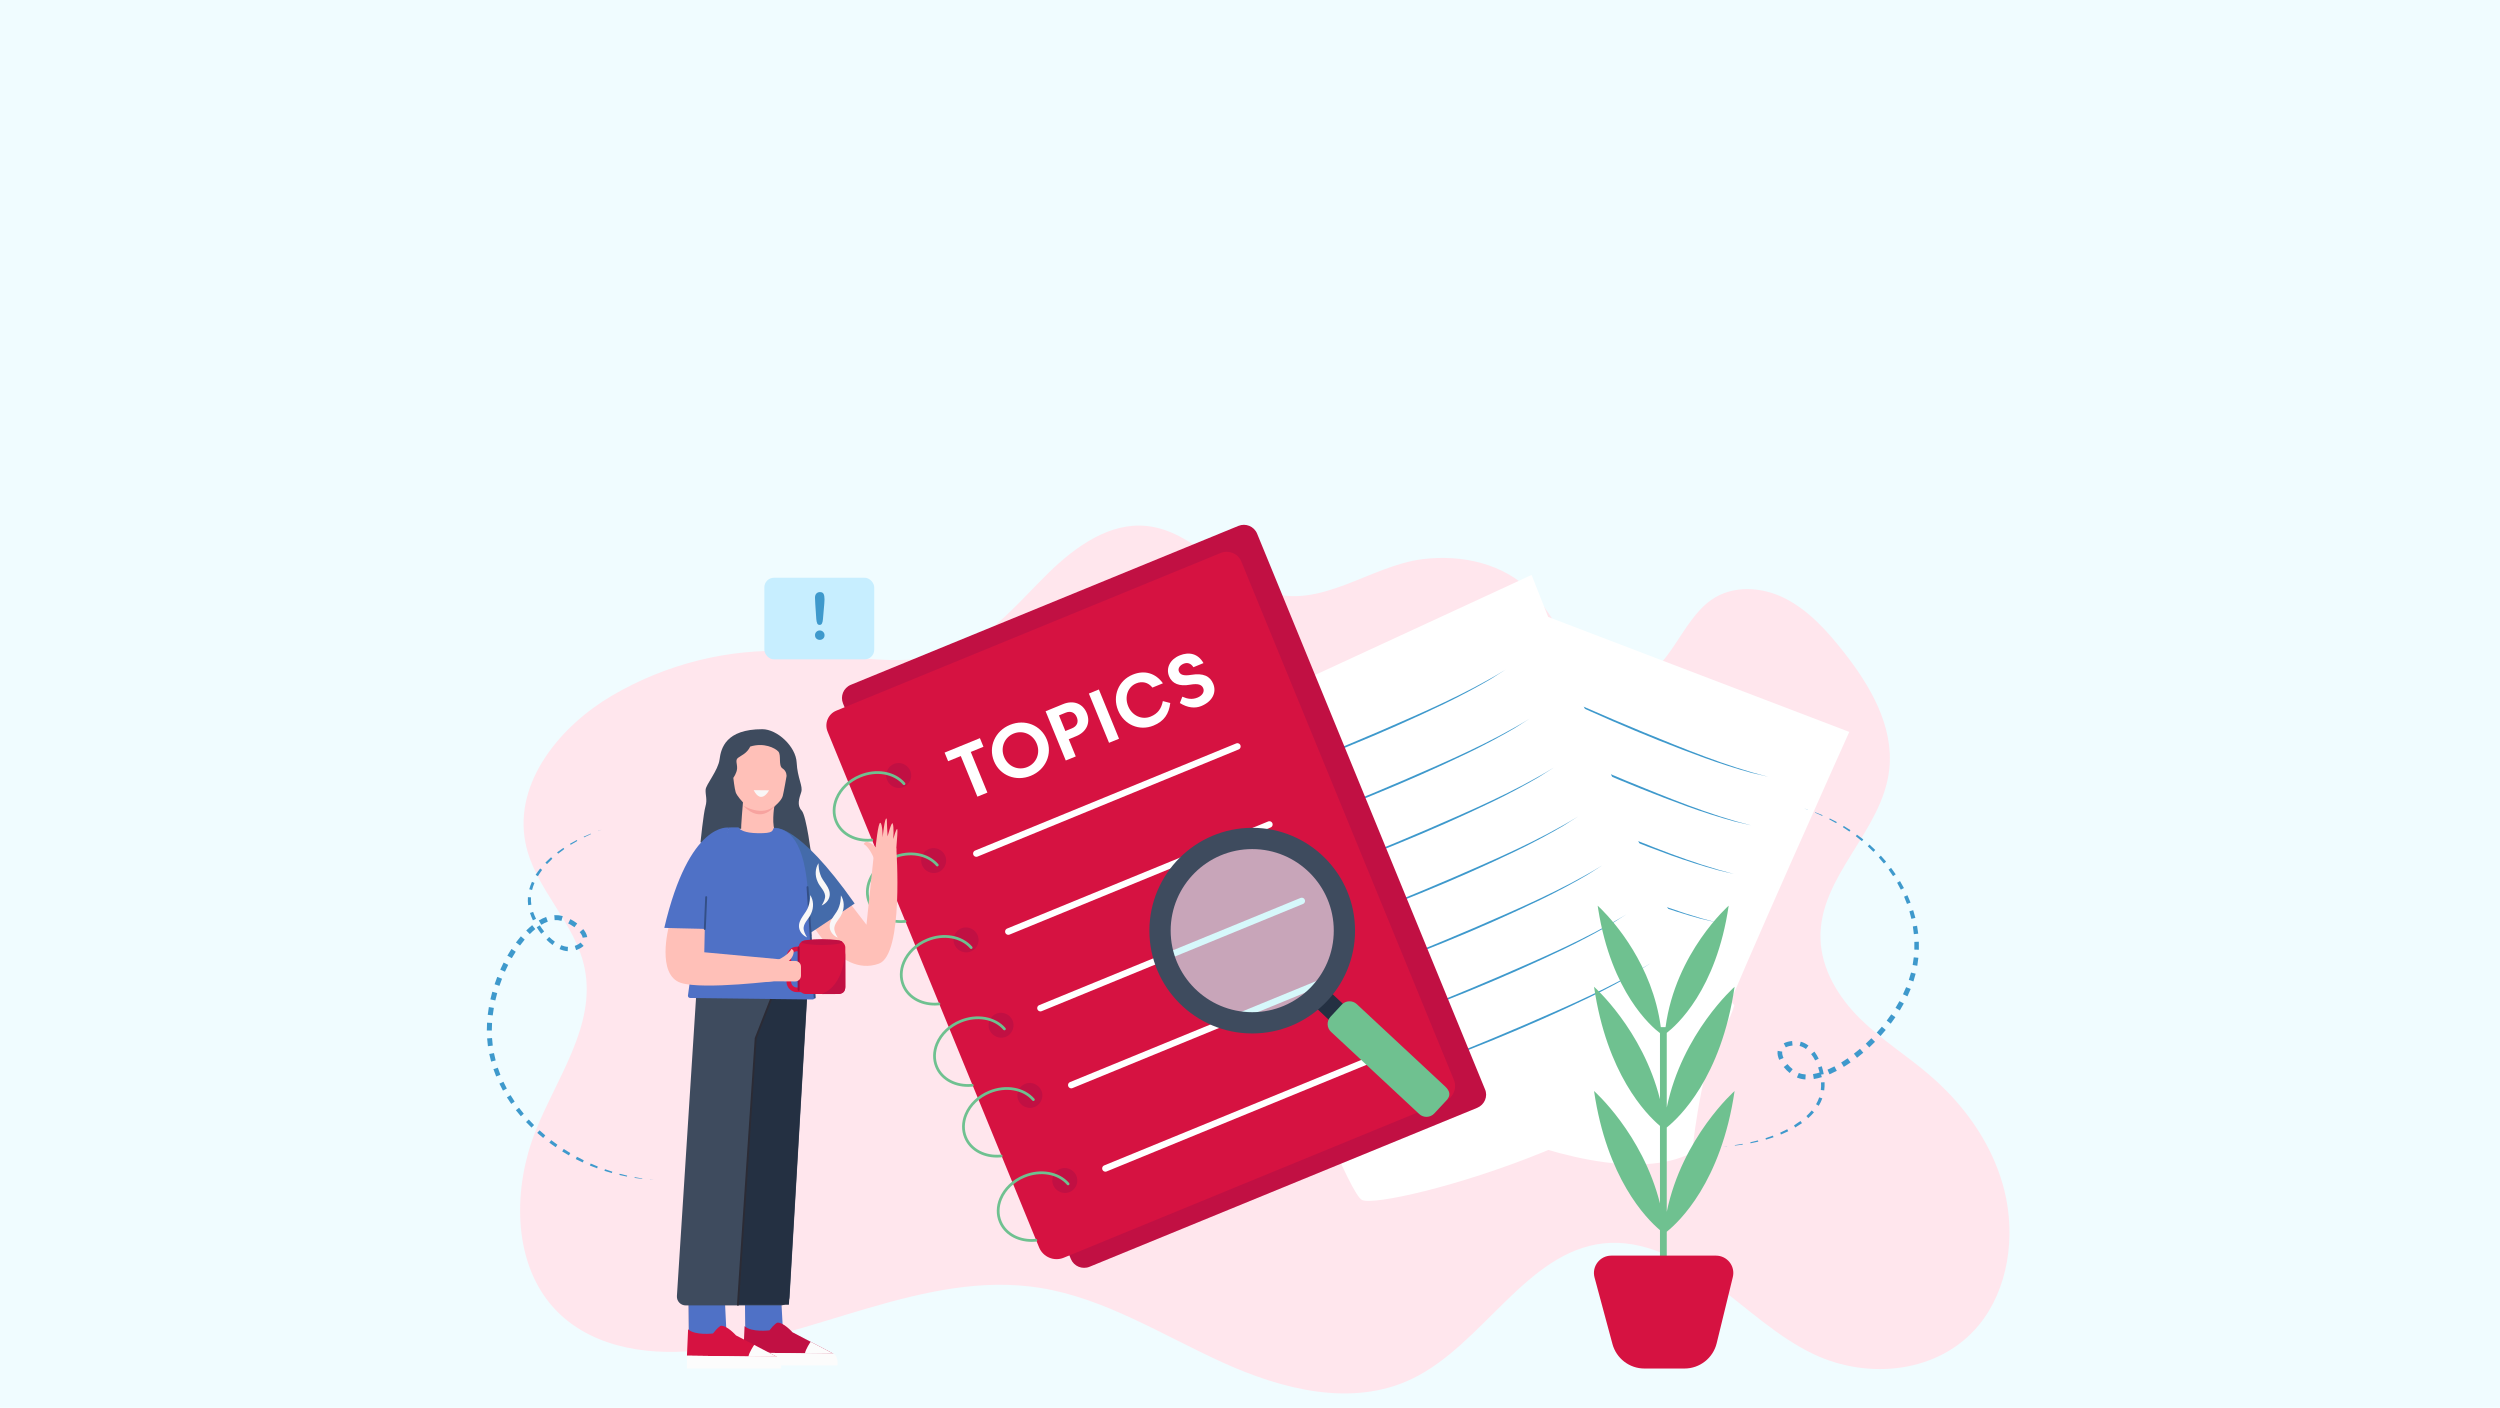 <svg xmlns="http://www.w3.org/2000/svg" id="Layer_1" viewBox="0 0 1922.05 1082.35"><rect width="1922.05" height="1082.35" fill="#f0fcff"></rect><g><path d="M1496.45,838.64c-4.12-4.19-8.4-8.19-12.8-11.97-17.43-14.98-36.95-27.12-53.41-43.34-16.46-16.22-30.06-37.88-30.62-61.92-1.11-47.92,47.58-82.19,52.88-129.79,3.71-33.36-14.84-64.69-34.99-90.32-12.84-16.33-27.11-32.09-45.07-41.2-17.96-9.11-40.38-10.49-56.97,1.26-23.49,16.64-32,55.79-59.54,61.8-17.26,3.76-34.27-8.25-45.7-22.7-11.43-14.45-19.61-31.83-32.33-44.95-21.75-22.44-54.21-29.32-84.12-25.63-40.34,4.98-78.89,39.34-119.6,25-32.99-11.62-56.47-46.47-92.28-50.46-28.34-3.16-54.75,15.43-75.85,36.07-21.1,20.65-40.46,44.74-66.57,57.01-40.67,19.09-87.23,5.29-131.54,3.16-47.62-2.3-95.76,9.69-137.63,34.26-38.92,22.84-75.48,66.01-66.39,112.79,6.95,35.78,38.64,61.4,45.65,97.16,8.56,43.65-21.5,83.65-37.81,124.65-17.22,43.3-17.7,98.19,11.53,133.2,27.04,32.38,71.79,39.64,112.01,35.68,89.55-8.82,175.39-62.46,264.34-48.26,49.6,7.92,93.98,36.28,140.18,57.28,46.2,21.01,99.86,34.64,145.68,12.69,54.37-26.04,87.88-97.54,147.05-104.15,30.49-3.41,60.06,12.2,85.34,30.9,25.28,18.69,48.62,41.09,76.7,54.36,41.95,19.83,96.39,14.47,126.79-22.48,22.56-27.42,28.45-68,19.65-103.41-7.34-29.54-23.87-55.6-44.58-76.69Z" fill="#ffe6ed"></path><g><g><g><g><path d="M1157.15,461.68s-152.08,312.63-145.86,329.82c6.22,17.19,208.43,137.28,289.73,94.61,0,0,4.58-52.54,19.75-92.51,15.16-39.97,100.99-230.89,100.99-230.89l-264.6-101.03Z" fill="#fff"></path><g><path d="M1170.52,522.43c30.12,13.49,62.84,28.06,93.24,40.56,31.34,12.78,62.75,25.87,95.62,34.2-4.13-.95-8.27-1.86-12.38-2.89-11.47-3.09-25.27-7.55-36.37-11.56-47.83-17.35-94.39-38.05-140.11-60.31h0Z" fill="#3e99cc"></path><path d="M1157.36,559.78c30.12,13.49,62.84,28.07,93.24,40.56,31.34,12.78,62.75,25.87,95.62,34.2-4.13-.95-8.27-1.86-12.38-2.89-11.47-3.09-25.27-7.55-36.37-11.56-47.83-17.35-94.39-38.05-140.11-60.31h0Z" fill="#3e99cc"></path><path d="M1144.19,597.13c30.12,13.49,62.84,28.07,93.24,40.56,31.34,12.78,62.75,25.87,95.62,34.2-4.13-.95-8.27-1.86-12.38-2.9-11.47-3.09-25.27-7.55-36.37-11.56-47.83-17.35-94.39-38.05-140.11-60.31h0Z" fill="#3e99cc"></path><path d="M1131.03,634.47c30.12,13.49,62.84,28.07,93.24,40.56,31.34,12.78,62.75,25.87,95.62,34.2-4.13-.95-8.27-1.86-12.38-2.89-11.47-3.09-25.27-7.55-36.37-11.56-47.83-17.35-94.39-38.05-140.11-60.31h0Z" fill="#3e99cc"></path><path d="M1117.86,671.82c46.27,21.03,92.79,41.67,140.43,59.42,11.01,4.15,24.79,8.77,36.13,12.14,4.08,1.12,8.2,2.13,12.3,3.2-4.12-.99-8.26-1.92-12.37-2.96-11.46-3.13-25.24-7.62-36.32-11.66-47.8-17.41-94.34-38.13-140.17-60.15h0Z" fill="#4e9db5"></path><path d="M1104.7,709.16c46.27,21.03,92.79,41.67,140.43,59.42,11.01,4.15,24.79,8.77,36.13,12.14,4.08,1.12,8.2,2.13,12.3,3.2-4.12-.99-8.26-1.92-12.37-2.96-11.46-3.13-25.24-7.62-36.32-11.66-47.8-17.41-94.34-38.13-140.17-60.15h0Z" fill="#4e9db5"></path><path d="M1091.53,746.51c46.27,21.03,92.79,41.67,140.43,59.42,11.01,4.15,24.79,8.77,36.13,12.14,4.08,1.12,8.2,2.13,12.3,3.2-4.12-.99-8.26-1.92-12.37-2.96-11.46-3.13-25.24-7.62-36.32-11.66-47.8-17.41-94.34-38.13-140.17-60.15h0Z" fill="#4e9db5"></path></g></g><g><path d="M905.06,567.89s124.52,346.72,142.16,354.72c17.63,8,258.37-56.45,286.18-149.68,0,0-36.45-42.36-55.54-83.44-19.09-41.08-100.35-247.47-100.35-247.47l-272.45,125.88Z" fill="#fff"></path><g><path d="M961.03,602.71c33.05-13.01,67.26-26.62,99.79-40.64,32.88-14.31,66.06-28.45,96.69-47.24-3.78,2.42-7.54,4.89-11.37,7.24-10.84,6.41-24.43,13.56-35.69,19-48.56,23.42-98.72,43.4-149.42,61.64h0Z" fill="#3e99cc"></path><path d="M979.61,640.34c33.05-13.01,67.26-26.62,99.79-40.64,32.88-14.31,66.06-28.45,96.69-47.24-3.78,2.42-7.54,4.89-11.37,7.24-10.84,6.41-24.43,13.56-35.69,19-48.56,23.41-98.72,43.4-149.42,61.64h0Z" fill="#3e99cc"></path><path d="M998.18,677.96c33.05-13.01,67.26-26.62,99.79-40.64,32.88-14.31,66.06-28.45,96.69-47.24-3.78,2.42-7.54,4.89-11.37,7.24-10.84,6.4-24.43,13.56-35.69,19-48.56,23.42-98.72,43.4-149.42,61.64h0Z" fill="#3e99cc"></path><path d="M1016.76,715.59c33.05-13.01,67.26-26.62,99.79-40.64,32.88-14.31,66.06-28.45,96.69-47.24-3.78,2.42-7.54,4.89-11.37,7.24-10.84,6.4-24.43,13.56-35.69,19-48.56,23.42-98.72,43.4-149.42,61.64h0Z" fill="#3e99cc"></path><path d="M1035.34,753.21c33.05-13.01,67.26-26.62,99.79-40.64,32.88-14.31,66.06-28.45,96.69-47.24-3.78,2.42-7.53,4.89-11.37,7.24-10.84,6.41-24.43,13.56-35.69,19-48.56,23.41-98.72,43.4-149.42,61.64h0Z" fill="#3e99cc"></path><path d="M1053.91,790.83c33.05-13.01,67.26-26.62,99.79-40.64,32.88-14.31,66.06-28.45,96.69-47.24-3.78,2.42-7.54,4.89-11.37,7.24-10.84,6.41-24.43,13.56-35.69,19-48.56,23.41-98.72,43.4-149.42,61.64h0Z" fill="#3e99cc"></path><path d="M1072.49,828.46c33.05-13.01,67.26-26.62,99.79-40.64,32.88-14.31,66.06-28.45,96.69-47.24-3.78,2.42-7.54,4.89-11.37,7.24-10.84,6.41-24.43,13.56-35.69,19-48.56,23.41-98.72,43.4-149.42,61.64h0Z" fill="#3e99cc"></path></g></g></g><g><path d="M1135.69,851.73l-297.98,122.17c-5.62,2.33-12.08-.33-14.4-5.95l-175.15-427.05c-2.33-5.62.33-12.08,5.95-14.4l297.98-122.17c5.62-2.33,12.08.33,14.4,5.95l175.15,427.05c2.53,5.56-.33,12.08-5.95,14.4Z" fill="#c11043"></path><path d="M636.35,562.7l162.55,396.39c3.06,7.37,11.53,10.94,18.9,7.88l292.89-120.22c6.62-2.62,9.78-10.31,7.02-16.68l-163.34-398.33c-2.5-6.22-9.68-9.1-15.9-6.6l-295.43,121.2c-6.42,2.56-9.44,10-6.68,16.36ZM823.7,915.78c-5.53,3.39-12.76.31-14.4-5.95-.99-4.06.8-8.3,4.3-10.43,5.53-3.39,12.76-.31,14.4,5.95.99,4.06-.8,8.3-4.3,10.43ZM796.84,850.37c-5.53,3.39-12.76.31-14.4-5.95-.99-4.06.8-8.3,4.3-10.43,5.53-3.39,12.76-.31,14.4,5.95.99,4.06-.8,8.3-4.3,10.43ZM774.69,796.41c-5.53,3.39-12.76.31-14.4-5.95-.99-4.06.8-8.3,4.3-10.43,5.53-3.39,12.76-.31,14.4,5.95.93,3.86-.8,8.3-4.3,10.43ZM747.77,730.8c-5.53,3.39-12.76.31-14.4-5.95-.99-4.06.8-8.3,4.3-10.43,5.53-3.39,12.76-.31,14.4,5.95.99,4.06-.74,8.5-4.3,10.43ZM722.88,669.82c-5.53,3.39-12.76.31-14.4-5.95-.99-4.06.8-8.3,4.3-10.43,5.53-3.39,12.76-.31,14.4,5.95.93,3.86-.8,8.3-4.3,10.43ZM696.02,604.41c-5.53,3.39-12.76.31-14.4-5.95-.99-4.06.8-8.3,4.3-10.43,5.53-3.39,12.76-.31,14.4,5.95.93,3.86-.8,8.3-4.3,10.43Z" fill="#d61241"></path><path d="M666.95,647.07c-11.43,0-21.25-5.82-25.05-15.13-2.37-5.68-2.26-12.22.31-18.4,3.25-7.83,10.05-14.34,18.65-17.86,12.85-5.36,27.24-2.83,34.97,6.15.38.45.33,1.12-.11,1.5-.45.39-1.12.33-1.5-.11-7.14-8.29-20.52-10.58-32.54-5.57-8.09,3.31-14.46,9.4-17.5,16.71-2.35,5.65-2.46,11.61-.31,16.77,3.81,9.34,14.34,14.83,26.25,13.65.58-.05,1.11.37,1.17.96.06.59-.37,1.11-.96,1.17-1.14.11-2.27.17-3.38.17Z" fill="#6fc190"></path><path d="M692.52,709.6c-11.43,0-21.25-5.82-25.05-15.13-2.37-5.68-2.26-12.22.31-18.39,3.25-7.83,10.05-14.34,18.65-17.86,12.85-5.35,27.24-2.83,34.97,6.15.38.45.33,1.12-.11,1.5-.45.38-1.12.33-1.5-.11-7.14-8.29-20.52-10.58-32.54-5.57-8.09,3.31-14.46,9.4-17.5,16.71-2.35,5.65-2.46,11.61-.31,16.77,3.81,9.34,14.35,14.83,26.25,13.65.58-.05,1.11.37,1.17.96.06.59-.37,1.11-.96,1.17-1.14.11-2.27.17-3.38.17Z" fill="#6fc190"></path><path d="M718.58,773.06c-11.43,0-21.26-5.82-25.05-15.13-2.37-5.68-2.26-12.22.31-18.39,3.25-7.83,10.05-14.34,18.65-17.86,12.86-5.35,27.24-2.83,34.97,6.15.38.45.33,1.12-.11,1.5-.45.38-1.12.33-1.5-.11-7.14-8.29-20.52-10.58-32.54-5.57-8.09,3.31-14.46,9.4-17.5,16.71-2.35,5.65-2.46,11.61-.31,16.77,3.81,9.34,14.35,14.83,26.25,13.65.58-.05,1.11.37,1.17.96.06.59-.37,1.11-.96,1.17-1.14.11-2.27.17-3.38.17Z" fill="#6fc190"></path><path d="M744.15,835.59c-11.43,0-21.25-5.82-25.05-15.13-2.37-5.68-2.26-12.22.31-18.39,3.25-7.83,10.05-14.34,18.65-17.86,12.85-5.35,27.24-2.83,34.97,6.15.38.45.33,1.12-.11,1.5-.45.38-1.12.33-1.5-.11-7.14-8.29-20.52-10.58-32.54-5.57-8.09,3.31-14.46,9.4-17.5,16.71-2.35,5.65-2.46,11.61-.31,16.77,3.81,9.34,14.35,14.83,26.25,13.65.59-.05,1.11.37,1.17.96.06.59-.37,1.11-.96,1.17-1.14.11-2.27.17-3.38.17Z" fill="#6fc190"></path><path d="M766.41,889.95c-11.43,0-21.26-5.82-25.05-15.13-2.37-5.68-2.26-12.22.31-18.39,3.25-7.83,10.05-14.34,18.65-17.86,12.85-5.36,27.24-2.83,34.97,6.15.38.45.33,1.12-.11,1.5-.45.38-1.12.33-1.5-.11-7.14-8.29-20.52-10.58-32.54-5.57-8.09,3.31-14.46,9.4-17.5,16.71-2.35,5.65-2.46,11.61-.31,16.77,3.81,9.34,14.36,14.83,26.25,13.65.58-.05,1.11.37,1.17.96.06.59-.37,1.11-.96,1.17-1.14.11-2.27.17-3.38.17Z" fill="#6fc190"></path><path d="M793.09,954.75c-11.43,0-21.26-5.82-25.05-15.13-2.37-5.68-2.26-12.22.31-18.39,3.25-7.83,10.05-14.34,18.65-17.86,12.85-5.35,27.24-2.83,34.97,6.15.38.45.33,1.12-.11,1.5-.45.38-1.12.33-1.5-.11-7.14-8.29-20.52-10.58-32.54-5.57-8.09,3.31-14.46,9.4-17.5,16.71-2.35,5.65-2.46,11.61-.31,16.77,3.81,9.34,14.35,14.83,26.25,13.65.59-.05,1.11.37,1.17.96.06.59-.37,1.11-.96,1.17-1.14.11-2.27.17-3.38.17Z" fill="#6fc190"></path><line x1="750.63" y1="656.23" x2="951.34" y2="573.88" fill="none" stroke="#fff" stroke-linecap="round" stroke-miterlimit="10" stroke-width="5"></line><line x1="775.23" y1="716.21" x2="975.93" y2="633.87" fill="none" stroke="#fff" stroke-linecap="round" stroke-miterlimit="10" stroke-width="5"></line><line x1="799.92" y1="775.08" x2="1000.83" y2="692.67" fill="none" stroke="#fff" stroke-linecap="round" stroke-miterlimit="10" stroke-width="5"></line><line x1="823.62" y1="834.24" x2="1024.32" y2="751.89" fill="none" stroke="#fff" stroke-linecap="round" stroke-miterlimit="10" stroke-width="5"></line><line x1="849.86" y1="898.31" x2="1050.77" y2="815.9" fill="none" stroke="#fff" stroke-linecap="round" stroke-miterlimit="10" stroke-width="5"></line><g><path d="M738.68,581.26l-9.74,3.98-2.71-6.63,27.15-11.11,2.71,6.63-9.74,3.98,12.78,31.24-7.68,3.14-12.78-31.24Z" fill="#fff"></path><path d="M776.5,557.28c11.49-4.7,23.81.23,28.32,11.27,4.52,11.03-.8,23.19-12.3,27.89-11.49,4.7-23.81-.23-28.32-11.27-4.52-11.03.8-23.19,12.3-27.89ZM789.79,589.74c7.03-2.88,10.27-10.71,7.28-18.01-2.99-7.3-10.79-10.62-17.82-7.74-7.03,2.88-10.27,10.71-7.28,18.01s10.79,10.61,17.82,7.74Z" fill="#fff"></path><path d="M821.66,568.35l5.4,13.2-7.68,3.14-15.5-37.86,13.39-5.48c8.06-3.3,15.27-.41,18.27,6.92,3.01,7.35-.12,14.44-8.18,17.74l-5.71,2.33ZM819.24,547.94l-5.08,2.08,4.91,12.01,5.08-2.08c3.98-1.63,5.2-4.88,3.71-8.53-1.48-3.62-4.65-5.11-8.62-3.48Z" fill="#fff"></path><path d="M844.83,530.08l15.5,37.86-7.68,3.14-15.5-37.86,7.68-3.14Z" fill="#fff"></path><path d="M899.73,540.48c-1.05,8.39-4.74,14.03-12.88,17.36-10.95,4.48-22.73-.68-27.24-11.71-4.52-11.03.26-22.97,11.21-27.45,9.14-3.74,17.69-1.14,23.25,6.65l-8.06,3.3c-3.29-4.11-7.95-5.08-12.44-3.24-6.49,2.66-9.19,10.26-6.2,17.57,2.99,7.3,10.54,10.71,17.28,7.96,5.41-2.21,8.25-6.06,9.36-11.91l5.72,1.48Z" fill="#fff"></path><path d="M908.97,535.62c4.08,1.8,7.71,2.34,11.69.71,3.65-1.49,5.56-4.39,4.41-7.2-1.03-2.51-3.47-3.92-10.08-2.73-8.23,1.5-13.86-.77-16.17-6.42-2.62-6.41.75-13.06,8.13-16.08,7.17-2.93,14.17-1.47,18.3,5.9l-7.73,3.17c-1.89-2.99-4.62-3.89-7.57-2.68-2.95,1.21-4.53,3.66-3.59,5.95,1.05,2.57,3.66,3.55,9.49,2.59,9.26-1.52,14.47.96,16.91,6.91,2.71,6.63-.6,13.57-9.23,17.1-4.65,1.9-10.46,1.44-16.43-2.34l1.89-4.88Z" fill="#fff"></path></g></g></g><g><circle cx="962.73" cy="715.49" r="64.22" fill="#c0f4f9" opacity=".65"></circle><rect x="1037.54" y="753.89" width="16.36" height="83.14" transform="translate(-250.1 1012.57) rotate(-46.77)" fill="#243042"></rect><path d="M962.73,794.55c-43.6,0-79.06-35.46-79.06-79.05,0-43.59,35.47-79.06,79.06-79.06,43.59,0,79.06,35.47,79.06,79.06,0,43.59-35.47,79.05-79.06,79.05ZM962.73,652.79c-34.58,0-62.7,28.13-62.7,62.7,0,34.58,28.13,62.7,62.7,62.7,34.58,0,62.7-28.12,62.7-62.7,0-34.58-28.13-62.7-62.7-62.7Z" fill="#3e4b5e"></path><path d="M1111.36,846.76l-8.67,9.31c-3.08,3.3-8.25,3.49-11.56.41l-67.82-63.19c-3.3-3.08-3.49-8.25-.41-11.56l8.67-9.31c3.08-3.3,8.25-3.49,11.56-.41l67.82,63.19c3.3,3.08,5.35,6.86.41,11.56Z" fill="#6fc190"></path></g><g><g><polygon points="502.66 907.09 499.67 906.91 499.68 906.79 502.66 907.09" fill="#3e99cc"></polygon><polygon points="493.75 906.37 487.86 905.61 487.96 905.02 493.8 906.02 493.75 906.37" fill="#3e99cc"></polygon><polygon points="482 904.59 476.18 903.34 476.41 902.41 482.16 903.82 482 904.59" fill="#3e99cc"></polygon><polygon points="470.41 901.87 464.7 900.16 465.12 898.91 470.73 900.77 470.41 901.87" fill="#3e99cc"></polygon><polygon points="459.06 898.24 453.49 896.09 454.15 894.54 459.59 896.83 459.06 898.24" fill="#3e99cc"></polygon><polygon points="448.02 893.72 442.64 891.13 443.58 889.34 448.81 892.04 448.02 893.72" fill="#3e99cc"></polygon><polygon points="437.37 888.3 432.23 885.25 433.43 883.36 438.44 886.45 437.37 888.3" fill="#3e99cc"></polygon><polygon points="427.21 882 422.33 878.54 423.82 876.57 428.55 880.07 427.21 882" fill="#3e99cc"></polygon><polygon points="417.6 874.87 413.03 871 414.83 869.01 419.24 872.89 417.6 874.87" fill="#3e99cc"></polygon><polygon points="408.63 866.93 404.42 862.66 406.55 860.69 410.59 864.94 408.63 866.93" fill="#3e99cc"></polygon><polygon points="400.4 858.2 396.6 853.55 399.08 851.66 402.7 856.26 400.4 858.2" fill="#3e99cc"></polygon><polygon points="393.03 848.72 389.71 843.7 392.55 841.96 395.69 846.89 393.03 848.72" fill="#3e99cc"></polygon><polygon points="386.67 838.51 383.92 833.14 387.05 831.66 389.67 836.88 386.67 838.51" fill="#3e99cc"></polygon><polygon points="381.47 827.63 379.35 821.98 382.74 820.84 384.74 826.31 381.47 827.63" fill="#3e99cc"></polygon><polygon points="377.57 816.21 376.15 810.32 379.77 809.59 381.08 815.26 377.57 816.21" fill="#3e99cc"></polygon><polygon points="375.12 804.36 374.5 798.33 378.29 798.08 378.84 803.86 375.12 804.36" fill="#3e99cc"></polygon><polygon points="374.28 792.28 374.45 786.24 378.3 786.47 378.12 792.28 374.28 792.28" fill="#3e99cc"></polygon><polygon points="374.98 780.22 375.84 774.24 379.67 774.9 378.83 780.67 374.98 780.22" fill="#3e99cc"></polygon><polygon points="377.01 768.32 378.48 762.47 382.27 763.53 380.83 769.18 377.01 768.32" fill="#3e99cc"></polygon><polygon points="380.24 756.71 382.28 751.04 385.98 752.47 383.99 757.96 380.24 756.71" fill="#3e99cc"></polygon><polygon points="384.59 745.47 387.17 740.02 390.74 741.83 388.23 747.09 384.59 745.47" fill="#3e99cc"></polygon><polygon points="390.05 734.71 393.2 729.56 396.52 731.72 393.49 736.69 390.05 734.71" fill="#3e99cc"></polygon><polygon points="396.65 724.59 400.43 719.85 403.41 722.39 399.82 726.93 396.65 724.59" fill="#3e99cc"></polygon><path d="M404.57,715.38c1.45-1.43,2.96-2.81,4.56-4.1l2.44,3.02c-1.48,1.2-2.89,2.49-4.25,3.85l-2.75-2.76Z" fill="#3e99cc"></path><path d="M414.19,707.71c1.78-1.07,3.67-2.02,5.67-2.75l1.32,3.61c-1.72.63-3.38,1.47-4.99,2.44l-2-3.3Z" fill="#3e99cc"></path><path d="M426.17,703.59l1.65.02c.55.01,1.1,0,1.65.08,1.09.13,2.15.36,3.18.64l-.99,3.63c-.88-.23-1.76-.41-2.63-.51-.43-.06-.87-.03-1.31-.04h-1.31s-.25-3.82-.25-3.82Z" fill="#3e99cc"></path><path d="M438.52,706.66c1.85.96,3.62,2.07,5.28,3.33l-2.19,2.91c-1.5-1.11-3.1-2.1-4.77-2.94l1.68-3.3Z" fill="#3e99cc"></path><path d="M448.42,714.32c.69.83,1.33,1.73,1.88,2.73.54,1,1,2.12,1.18,3.39l-3.5.5c-.21-1.4-1.16-2.95-2.31-4.31l2.75-2.31Z" fill="#3e99cc"></path><path d="M448.7,727.21c-1.72,1.56-3.7,2.56-5.77,3.25l-1.07-3.25c1.68-.57,3.27-1.43,4.48-2.55l2.36,2.55Z" fill="#3e99cc"></path><path d="M436.45,731.3c-2.2-.16-4.31-.76-6.26-1.61l1.27-2.98c1.69.7,3.45,1.16,5.2,1.25l-.21,3.35Z" fill="#3e99cc"></path><path d="M424.78,726.53c-1.67-1.23-3.22-2.59-4.66-4.03l2.12-2.15c1.37,1.33,2.83,2.56,4.37,3.64l-1.83,2.54Z" fill="#3e99cc"></path><path d="M416.08,717.91c-1.25-1.6-2.41-3.27-3.47-5l2.37-1.49c1.04,1.62,2.17,3.19,3.38,4.68l-2.28,1.81Z" fill="#3e99cc"></path><path d="M409.71,707.57c-.87-1.84-1.63-3.72-2.26-5.67l2.45-.81c.62,1.81,1.38,3.58,2.23,5.31l-2.42,1.17Z" fill="#3e99cc"></path><path d="M406.06,695.92c-.28-2.05-.33-4.12-.19-6.17l2.36.15c-.1,1.9-.01,3.8.28,5.67l-2.45.35Z" fill="#3e99cc"></path><path d="M406.9,683.69c.53-1.97,1.22-3.89,2.05-5.74l1.96.86c-.75,1.77-1.38,3.59-1.83,5.44l-2.18-.56Z" fill="#3e99cc"></path><path d="M411.81,672.6c1.06-1.72,2.25-3.35,3.5-4.92l1.48,1.15c-1.17,1.55-2.25,3.17-3.25,4.83l-1.73-1.06Z" fill="#3e99cc"></path><polygon points="419.3 663.18 423.66 659.06 424.67 660.18 420.54 664.34 419.3 663.18" fill="#3e99cc"></polygon><polygon points="428.3 655.29 433.17 651.85 433.82 652.8 429.12 656.34 428.3 655.29" fill="#3e99cc"></polygon><polygon points="438.23 648.7 443.45 645.83 443.82 646.53 438.74 649.53 438.23 648.7" fill="#3e99cc"></polygon><polygon points="448.8 643.23 454.27 640.91 454.41 641.24 449.06 643.78 448.8 643.23" fill="#3e99cc"></polygon><polygon points="459.8 638.83 462.64 637.86 459.84 638.94 459.8 638.83" fill="#3e99cc"></polygon></g><g><polygon points="1386.97 621.51 1389.83 622.43 1389.79 622.55 1386.97 621.51" fill="#3e99cc"></polygon><polygon points="1395.56 624.46 1401.21 626.72 1400.95 627.28 1395.42 624.8 1395.56 624.46" fill="#3e99cc"></polygon><polygon points="1406.74 629.24 1412.17 632 1411.69 632.86 1406.38 629.96 1406.74 629.24" fill="#3e99cc"></polygon><polygon points="1417.48 635 1422.66 638.23 1421.9 639.35 1416.87 635.99 1417.48 635" fill="#3e99cc"></polygon><polygon points="1427.69 641.69 1432.56 645.38 1431.47 646.71 1426.77 642.92 1427.69 641.69" fill="#3e99cc"></polygon><polygon points="1437.26 649.3 1441.75 653.45 1440.31 654.9 1435.98 650.71 1437.26 649.3" fill="#3e99cc"></polygon><polygon points="1446.03 657.83 1450.09 662.42 1448.34 663.87 1444.43 659.29 1446.03 657.83" fill="#3e99cc"></polygon><polygon points="1453.91 667.21 1457.48 672.2 1455.4 673.58 1451.99 668.63 1453.91 667.21" fill="#3e99cc"></polygon><polygon points="1460.78 677.38 1463.79 682.74 1461.37 683.99 1458.53 678.7 1460.78 677.38" fill="#3e99cc"></polygon><polygon points="1466.5 688.26 1468.88 693.94 1466.11 694.97 1463.9 689.41 1466.5 688.26" fill="#3e99cc"></polygon><polygon points="1470.91 699.75 1472.59 705.69 1469.5 706.43 1467.98 700.65 1470.91 699.75" fill="#3e99cc"></polygon><polygon points="1473.88 711.73 1474.77 717.84 1471.41 718.2 1470.64 712.28 1473.88 711.73" fill="#3e99cc"></polygon><polygon points="1475.24 724.01 1475.27 730.2 1471.77 730.08 1471.79 724.14 1475.24 724.01" fill="#3e99cc"></polygon><polygon points="1474.88 736.38 1474.05 742.52 1470.49 741.89 1471.34 736.01 1474.88 736.38" fill="#3e99cc"></polygon><polygon points="1472.79 748.59 1471.09 754.55 1467.54 753.38 1469.22 747.7 1472.79 748.59" fill="#3e99cc"></polygon><polygon points="1468.98 760.37 1466.5 766.03 1463.04 764.38 1465.46 758.95 1468.98 760.37" fill="#3e99cc"></polygon><polygon points="1463.69 771.53 1460.6 776.87 1457.3 774.83 1460.31 769.68 1463.69 771.53" fill="#3e99cc"></polygon><polygon points="1457.24 782.03 1453.64 787.03 1450.52 784.67 1454.03 779.83 1457.24 782.03" fill="#3e99cc"></polygon><polygon points="1449.81 791.86 1445.79 796.52 1442.86 793.86 1446.79 789.35 1449.81 791.86" fill="#3e99cc"></polygon><polygon points="1441.56 800.99 1437.15 805.28 1434.43 802.36 1438.74 798.2 1441.56 800.99" fill="#3e99cc"></polygon><polygon points="1432.54 809.37 1427.74 813.24 1425.32 810.09 1429.96 806.32 1432.54 809.37" fill="#3e99cc"></polygon><polygon points="1422.76 816.87 1417.57 820.24 1415.52 816.88 1420.51 813.62 1422.76 816.87" fill="#3e99cc"></polygon><polygon points="1412.18 823.29 1406.56 825.96 1405.03 822.38 1410.36 819.83 1412.18 823.29" fill="#3e99cc"></polygon><path d="M1400.67,828.13c-2.01.62-4.07,1.12-6.18,1.45l-.6-3.81c1.89-.3,3.77-.77,5.63-1.34l1.15,3.7Z" fill="#3e99cc"></path><path d="M1388.02,829.92c-1.1-.07-2.2-.22-3.3-.46-.55-.12-1.09-.27-1.63-.45-.54-.17-1.06-.4-1.59-.6l1.49-3.5c.42.15.83.34,1.26.46.42.13.86.25,1.3.34.88.19,1.79.31,2.71.37l-.24,3.83Z" fill="#3e99cc"></path><path d="M1375.92,824.95c-1.68-1.36-3.2-2.89-4.55-4.57l2.86-2.33c1.2,1.46,2.56,2.8,4.04,3.98l-2.34,2.92Z" fill="#3e99cc"></path><path d="M1367.9,814.84c-.45-1.02-.83-2.09-1.08-3.24-.24-1.15-.35-2.39-.13-3.68l3.52.58c-.22,1.43.24,3.21.99,4.85l-3.31,1.49Z" fill="#3e99cc"></path><path d="M1371.35,802.13c2.08-1.06,4.27-1.57,6.47-1.77l.32,3.44c-1.83.19-3.64.65-5.17,1.45l-1.62-3.11Z" fill="#3e99cc"></path><path d="M1384.43,800.87c2.2.58,4.22,1.65,5.97,2.98l-1.97,2.65c-1.49-1.09-3.13-1.9-4.86-2.35l.86-3.28Z" fill="#3e99cc"></path><path d="M1394.95,808.48c1.3,1.71,2.39,3.53,3.32,5.42l-2.75,1.39c-.89-1.72-1.92-3.36-3.1-4.86l2.52-1.95Z" fill="#3e99cc"></path><path d="M1400.62,819.74c.64,1.99,1.13,4.03,1.5,6.08l-2.8.52c-.38-1.92-.88-3.82-1.51-5.67l2.82-.93Z" fill="#3e99cc"></path><path d="M1402.78,832.05c.07,2.09,0,4.19-.28,6.28l-2.61-.32c.22-1.93.25-3.89.15-5.84l2.73-.12Z" fill="#3e99cc"></path><path d="M1401.02,844.49c-.72,1.99-1.65,3.89-2.73,5.68l-2.06-1.23c.98-1.69,1.8-3.45,2.43-5.29l2.37.83Z" fill="#3e99cc"></path><path d="M1394.6,855.22c-1.35,1.58-2.82,3.05-4.35,4.43l-1.46-1.61c1.45-1.35,2.82-2.78,4.07-4.29l1.75,1.47Z" fill="#3e99cc"></path><polygon points="1385.42 863.51 1380.25 866.85 1379.26 865.22 1384.2 861.85 1385.42 863.51" fill="#3e99cc"></polygon><polygon points="1374.83 869.74 1369.24 872.23 1368.64 870.81 1374.05 868.19 1374.83 869.74" fill="#3e99cc"></polygon><polygon points="1363.52 874.37 1357.7 876.2 1357.36 875.07 1363.06 873.09 1363.52 874.37" fill="#3e99cc"></polygon><polygon points="1351.8 877.73 1345.84 879 1345.68 878.21 1351.56 876.77 1351.8 877.73" fill="#3e99cc"></polygon><polygon points="1339.85 880.01 1333.82 880.76 1333.77 880.39 1339.75 879.4 1339.85 880.01" fill="#3e99cc"></polygon><polygon points="1327.79 881.27 1324.79 881.45 1327.78 881.15 1327.79 881.27" fill="#3e99cc"></polygon></g></g><g><g><path d="M586.05,560.62c11.58,0,25.82,13.39,26.43,25.58.6,12.19,5.07,18.26,3.5,22.88-1.57,4.63-3.44,10.09.33,14.06,3.77,3.97,7.62,35.78,7.62,35.78,0,0-24.91-20.95-34.71-22.4-9.8-1.45-17.04,1.75-25.43.39-8.39-1.36-12.32,12.17-17.39,12.42-5.07.24-7.84-1.81-7.84-1.81,0,0,2.25-22.2,3.81-27.52,1.57-5.32-.12-8.79.12-12.85.24-4.05,9.65-14.79,10.74-23.36,1.09-8.57,4.83-23.17,32.82-23.17Z" fill="#3e4b5e"></path><path d="M576.82,573.96c10.5-3.26,19,1.09,21.54,3.8,2.53,2.71-.18,10.86,3.26,13.03,3.44,2.17,3.08,5.97,3.08,5.97,0,0-1.99,11.58-2.9,15.2-.9,3.62-6.52,8.14-6.52,8.14,0,0-2.53,15.75,1.45,20.09,2.25,2.46-1.87,7.35-5.87,11.13-3.26,3.09-8.4,2.93-11.52-.3-4.26-4.41-9.47-10.17-9.58-12.1-.18-3.26,1.45-22.08,1.45-22.08,0,0-4.71-4.89-5.61-7.78s-1.81-11.04-1.81-11.04c0,0,2.71-3.62,2.9-7.24s-1.63-6.33.72-8.14c2.35-1.81,6.82-3.32,9.41-8.69Z" fill="#ffc0b8"></path><path d="M591.28,607.62s-5.9,11.44-11.83-.13" fill="#f9f7f7"></path><path d="M571.22,619.23h0s15.05,9.51,25-.28c0,0-10.28,15.86-25,.28Z" fill="#f7a39f"></path></g><g><g><polygon points="600.25 1025.59 602.13 957.22 572.23 956.09 573.04 1027.01 600.25 1025.59" fill="#ffc5b3"></polygon><path d="M600.86,1003.32l1.22,21.94-29.05,1.75-.27-23.9c4.55-.07,22.66.11,28.09.21Z" fill="#4f71c6"></path><g><path d="M571.55,1039.88l69.23.88-31.52-16.5s-7.07-7.95-11.78-7.36c0,0-2.36,1.18-5.89,5.89,0,0-13.85,1.77-19.15-3.24l-.88,20.33Z" fill="#c11043"></path><path d="M623.25,1031.57s-4.02,5.81-4.44,9.18h21.97s-17.53-9.18-17.53-9.18Z" fill="#fcfcfc"></path><path d="M571.55,1039.88s-.03,7.04-.03,9.85h72.4s.87-6.85-3.14-8.97l-69.23-.88Z" fill="#fcfcfc"></path></g></g><g><polygon points="556.82 1028 558.7 959.63 528.81 958.5 529.61 1029.42 556.82 1028" fill="#ffc5b3"></polygon><path d="M557.44,1002.7l1.22,24.75-29.05,1.97-.27-26.96c4.55-.08,22.66.12,28.09.23Z" fill="#4f71c6"></path><g><path d="M528.13,1042.29l69.23.88-31.52-16.5s-7.07-7.95-11.78-7.36c0,0-2.36,1.18-5.89,5.89,0,0-13.85,1.77-19.15-3.24l-.88,20.33Z" fill="#d61241"></path><path d="M579.82,1033.98s-4.02,5.81-4.44,9.18h21.97s-17.53-9.18-17.53-9.18Z" fill="#fcfcfc"></path><path d="M528.13,1042.29s-.03,7.04-.03,9.85h72.4s.87-6.85-3.14-8.97l-69.23-.88Z" fill="#fcfcfc"></path></g></g><path d="M620.63,765.49l-13.6,231.75c-.21,3.59-3.18,6.39-6.77,6.39h-73.07c-3.92,0-7.02-3.31-6.77-7.22l14.98-233.48c.23-3.63,3.29-6.43,6.93-6.35l71.69,1.73c3.84.09,6.83,3.35,6.61,7.18Z" fill="#3e4b5e"></path></g><polygon points="606.52 1003.11 567.33 1003.11 581 798.22 594.72 762.43 620.71 761.14 606.52 1003.11" fill="#243042"></polygon><polyline points="567.33 1003.11 581 798.22 596.63 758.34" fill="none" stroke="#2b2b35" stroke-linecap="round" stroke-miterlimit="10" stroke-width="1.5"></polyline><g><path d="M613.18,662.57c3.84,10.65,7.32,23.99,8.52,38.28,2.43,28.78,5.4,60.08,4.67,66.1-.1.84-.8,1.47-1.65,1.48l-94.1-1.17c-1,.02-1.8-.82-1.73-1.82l13.82-100.05c23.51-1.93,47.04-3.93,70.46-2.83Z" fill="#4f71c6"></path><g><g><path d="M675.7,740.89c-31.59,11.32-55.61-37.75-55.61-37.75l22.94-22.25,23.13,30.07,6.03-57.48,16.91-1.3s5.92,81.78-13.41,88.7Z" fill="#ffc0b8"></path><path d="M688.18,670.69c-4.86-.02-9.72-.09-14.58-.2,0-.76,0-1.49-.05-2.14l-.51-5.69s-4.03-11.31-8.98-13.66c.22-.77,1.22-1.82,2.29-1.7,4.22.45,6.83,4.22,6.83,4.22,0,0,1.96-19.73,3.65-18.93,1.69.8,1.79,11.17,1.79,11.17,0,0,1.55-15.73,2.93-14.41.53.51,0,0,.85,13.73,0,0,3.07-12.06,3.94-9.91,1.09,2.7.43,11.93.43,11.93,0,0,2.49-9.3,3.1-7.51.61,1.79-1.91,26.91-1.91,26.91,0,0-.06,2.63.2,6.2Z" fill="#ffc0b8"></path></g><path d="M594.96,636.58s17.59-5.15,62.12,58.07l-33.98,22.57-28.15-80.63Z" fill="#446baa"></path></g><path d="M550.39,670.19s9.26-33.75,10.05-33.99c0,0,3.22-.17,7.35-.08,1.29,2.13,4.96,4.23,14.39,4.45,13.43.31,11.29-2.23,12.78-3.99,18.85.74,25.88,24.86,26.76,61.41l2.14,21.73-81.98-5.52,8.52-44.01Z" fill="#4f71c6"></path><line x1="620.84" y1="682.04" x2="626.37" y2="766.95" fill="none" stroke="#334f87" stroke-linecap="round" stroke-miterlimit="10" stroke-width="1.5"></line><g><g><g><path d="M616.79,759.22h-4.09c-2.46,0-4.46-2-4.46-4.46v-18.94c0-2.46,2-4.46,4.46-4.46h4.09v-3.56h-4.09c-4.42,0-8.02,3.6-8.02,8.02v18.94c0,4.42,3.6,8.02,8.02,8.02h4.09v-3.56Z" fill="#d61241"></path><rect x="613.99" y="723.03" width="35.91" height="41.19" rx="5.35" ry="5.35" fill="#d61241"></rect><path d="M647.6,724.28c0,1.25-7.02,2.26-15.69,2.26-8.66,0-15.69-1.01-15.69-2.26,0-1.25,7.02-2.26,15.69-2.26s15.69,1.01,15.69,2.26Z" fill="#c11043"></path><line x1="613.99" y1="728.38" x2="613.99" y2="761.01" fill="none" stroke="#a00e3f" stroke-linecap="round" stroke-miterlimit="10" stroke-width="1.5"></line></g><g><path d="M620.97,688.14c.56,1.98,1.16,5.14.4,8.8-1.6,7.68-7.73,10.58-7.2,16.37.16,1.74.98,4.35,4.4,7.39" fill="none"></path><path d="M622.91,688.14c2.66,3.97,2.81,9.63.77,14.03-1.51,3.95-5.33,6.71-5.83,10.86-.23,2.34,1.04,5.02,2.66,7.67-3.01-1.36-5.6-3.93-6.15-7.43-.95-6.59,5.61-10.91,7.23-16.63.9-2.56,1.26-5.38,1.33-8.51h0Z" fill="#f9f7f7"></path></g><path d="M629.29,663.63c-2.66,3.97-2.81,9.63-.77,14.03,1.51,3.95,5.33,6.71,5.83,10.86.23,2.34-1.04,5.02-2.66,7.67,3.01-1.36,5.6-3.93,6.15-7.43.95-6.59-5.61-10.91-7.23-16.63-.9-2.56-1.26-5.38-1.33-8.51h0Z" fill="#f9f7f7"></path><g><path d="M644.57,688.36c.56,1.98,1.16,5.14.4,8.8-1.6,7.68-7.73,10.58-7.2,16.37.16,1.74.98,4.35,4.4,7.39" fill="none"></path><path d="M646.5,688.36c2.66,3.97,2.81,9.63.77,14.03-1.51,3.95-5.33,6.71-5.83,10.86-.23,2.34,1.04,5.02,2.66,7.67-3.01-1.36-5.6-3.93-6.15-7.43-.95-6.59,5.61-10.91,7.23-16.63.9-2.56,1.26-5.38,1.33-8.51h0Z" fill="#f9f7f7"></path></g><path d="M644.55,764.22l-12.28.07.37-.52c16.46-6.69,17.19-31.86,17.19-31.86l.07,26.97c-.12,3.67-1.68,5.11-5.35,5.35Z" fill="#c11043"></path></g><g><path d="M514.1,712.75s-9.63,36.91,9.5,42.95c17.3,5.46,75.48-1.85,75.48-1.85l1.89-16.19-59.5-5.53.39-18.72s-13.76-2.04-27.76-.67Z" fill="#ffc0b8"></path><path d="M611.35,738.77l-4.91.08s3.6-2.84,3.78-7.08c.05-1.08-1.06-2.01-1.85-2.18-2.03,5.08-13.07,9.82-13.07,9.82l-5.65.87c-.65.08-1.37.14-2.13.18.2,4.85.44,9.71.72,14.56,3.55-.48,6.18-.59,6.18-.59,0,0,9.82.03,16.89.12,2.48.03,4.51-1.97,4.51-4.45v-6.86c0-2.47-2.01-4.47-4.49-4.46Z" fill="#ffc0b8"></path></g><g><path d="M560.38,636.26s-30.4-5.2-49.66,77.11c0,0,14.6.46,33.17.83l16.49-77.94Z" fill="#4f71c6"></path><line x1="541.87" y1="714.2" x2="542.93" y2="689.74" fill="none" stroke="#334f87" stroke-linecap="round" stroke-miterlimit="10" stroke-width="1.5"></line></g></g></g></g><g><rect x="587.65" y="444.18" width="84.47" height="62.75" rx="7.38" ry="7.38" transform="translate(1259.77 951.11) rotate(-180)" fill="#c7eeff"></rect><path d="M627.58,475.99l-.78-11.63c-.15-2.27-.22-3.89-.22-4.88,0-1.34.35-2.39,1.06-3.14.7-.75,1.63-1.13,2.78-1.13,1.39,0,2.32.48,2.79,1.44.47.96.7,2.35.7,4.16,0,1.07-.06,2.15-.17,3.25l-1.04,11.97c-.11,1.42-.36,2.52-.73,3.28-.37.76-.99,1.14-1.84,1.14s-1.48-.37-1.82-1.1c-.34-.74-.58-1.86-.73-3.36ZM630.27,491.96c-.99,0-1.85-.32-2.58-.96s-1.1-1.53-1.1-2.68c0-1,.35-1.86,1.06-2.56.7-.7,1.57-1.06,2.58-1.06s1.89.35,2.61,1.06c.72.7,1.08,1.56,1.08,2.56,0,1.13-.36,2.02-1.09,2.67s-1.58.97-2.55.97Z" fill="#3e99cc"></path></g><g><path d="M1333.59,838.78c-10.3,70.14-42.7,100.64-52.15,108.19v44.6h-5.22v-45.81c-10.96-9.26-40.85-40.11-50.69-106.97,0,0,37.25,32.85,50.69,86.44v-59.61c-10.96-9.26-40.85-40.11-50.69-106.97,0,0,37.25,32.83,50.69,86.44v-50.81c-6.61-4.99-37.25-31.16-47.45-95.07-.16-.96-.31-1.93-.45-2.92,0,0,1.13.99,3.04,2.92,9.62,9.66,39.1,42.65,45.5,90.48h3.65c7.69-57.38,48.55-93.4,48.55-93.4-9.57,65.16-40.35,92.22-47.62,97.79v57.44c11.92-57.38,52.15-92.86,52.15-92.86-10.3,70.14-42.7,100.64-52.15,108.17v64.83c11.92-57.38,52.15-92.86,52.15-92.86Z" fill="#6fc190"></path><path d="M1332.23,981.83l-12.41,50.88c-2.78,11.41-13.02,19.44-24.74,19.44h-30.8c-11.52,0-21.59-7.73-24.59-18.84l-13.78-51.17c-2.28-8.46,4.11-16.79,12.88-16.79h80.49c8.63,0,15,8.09,12.95,16.49Z" fill="#d61241"></path></g></g></g></svg>
